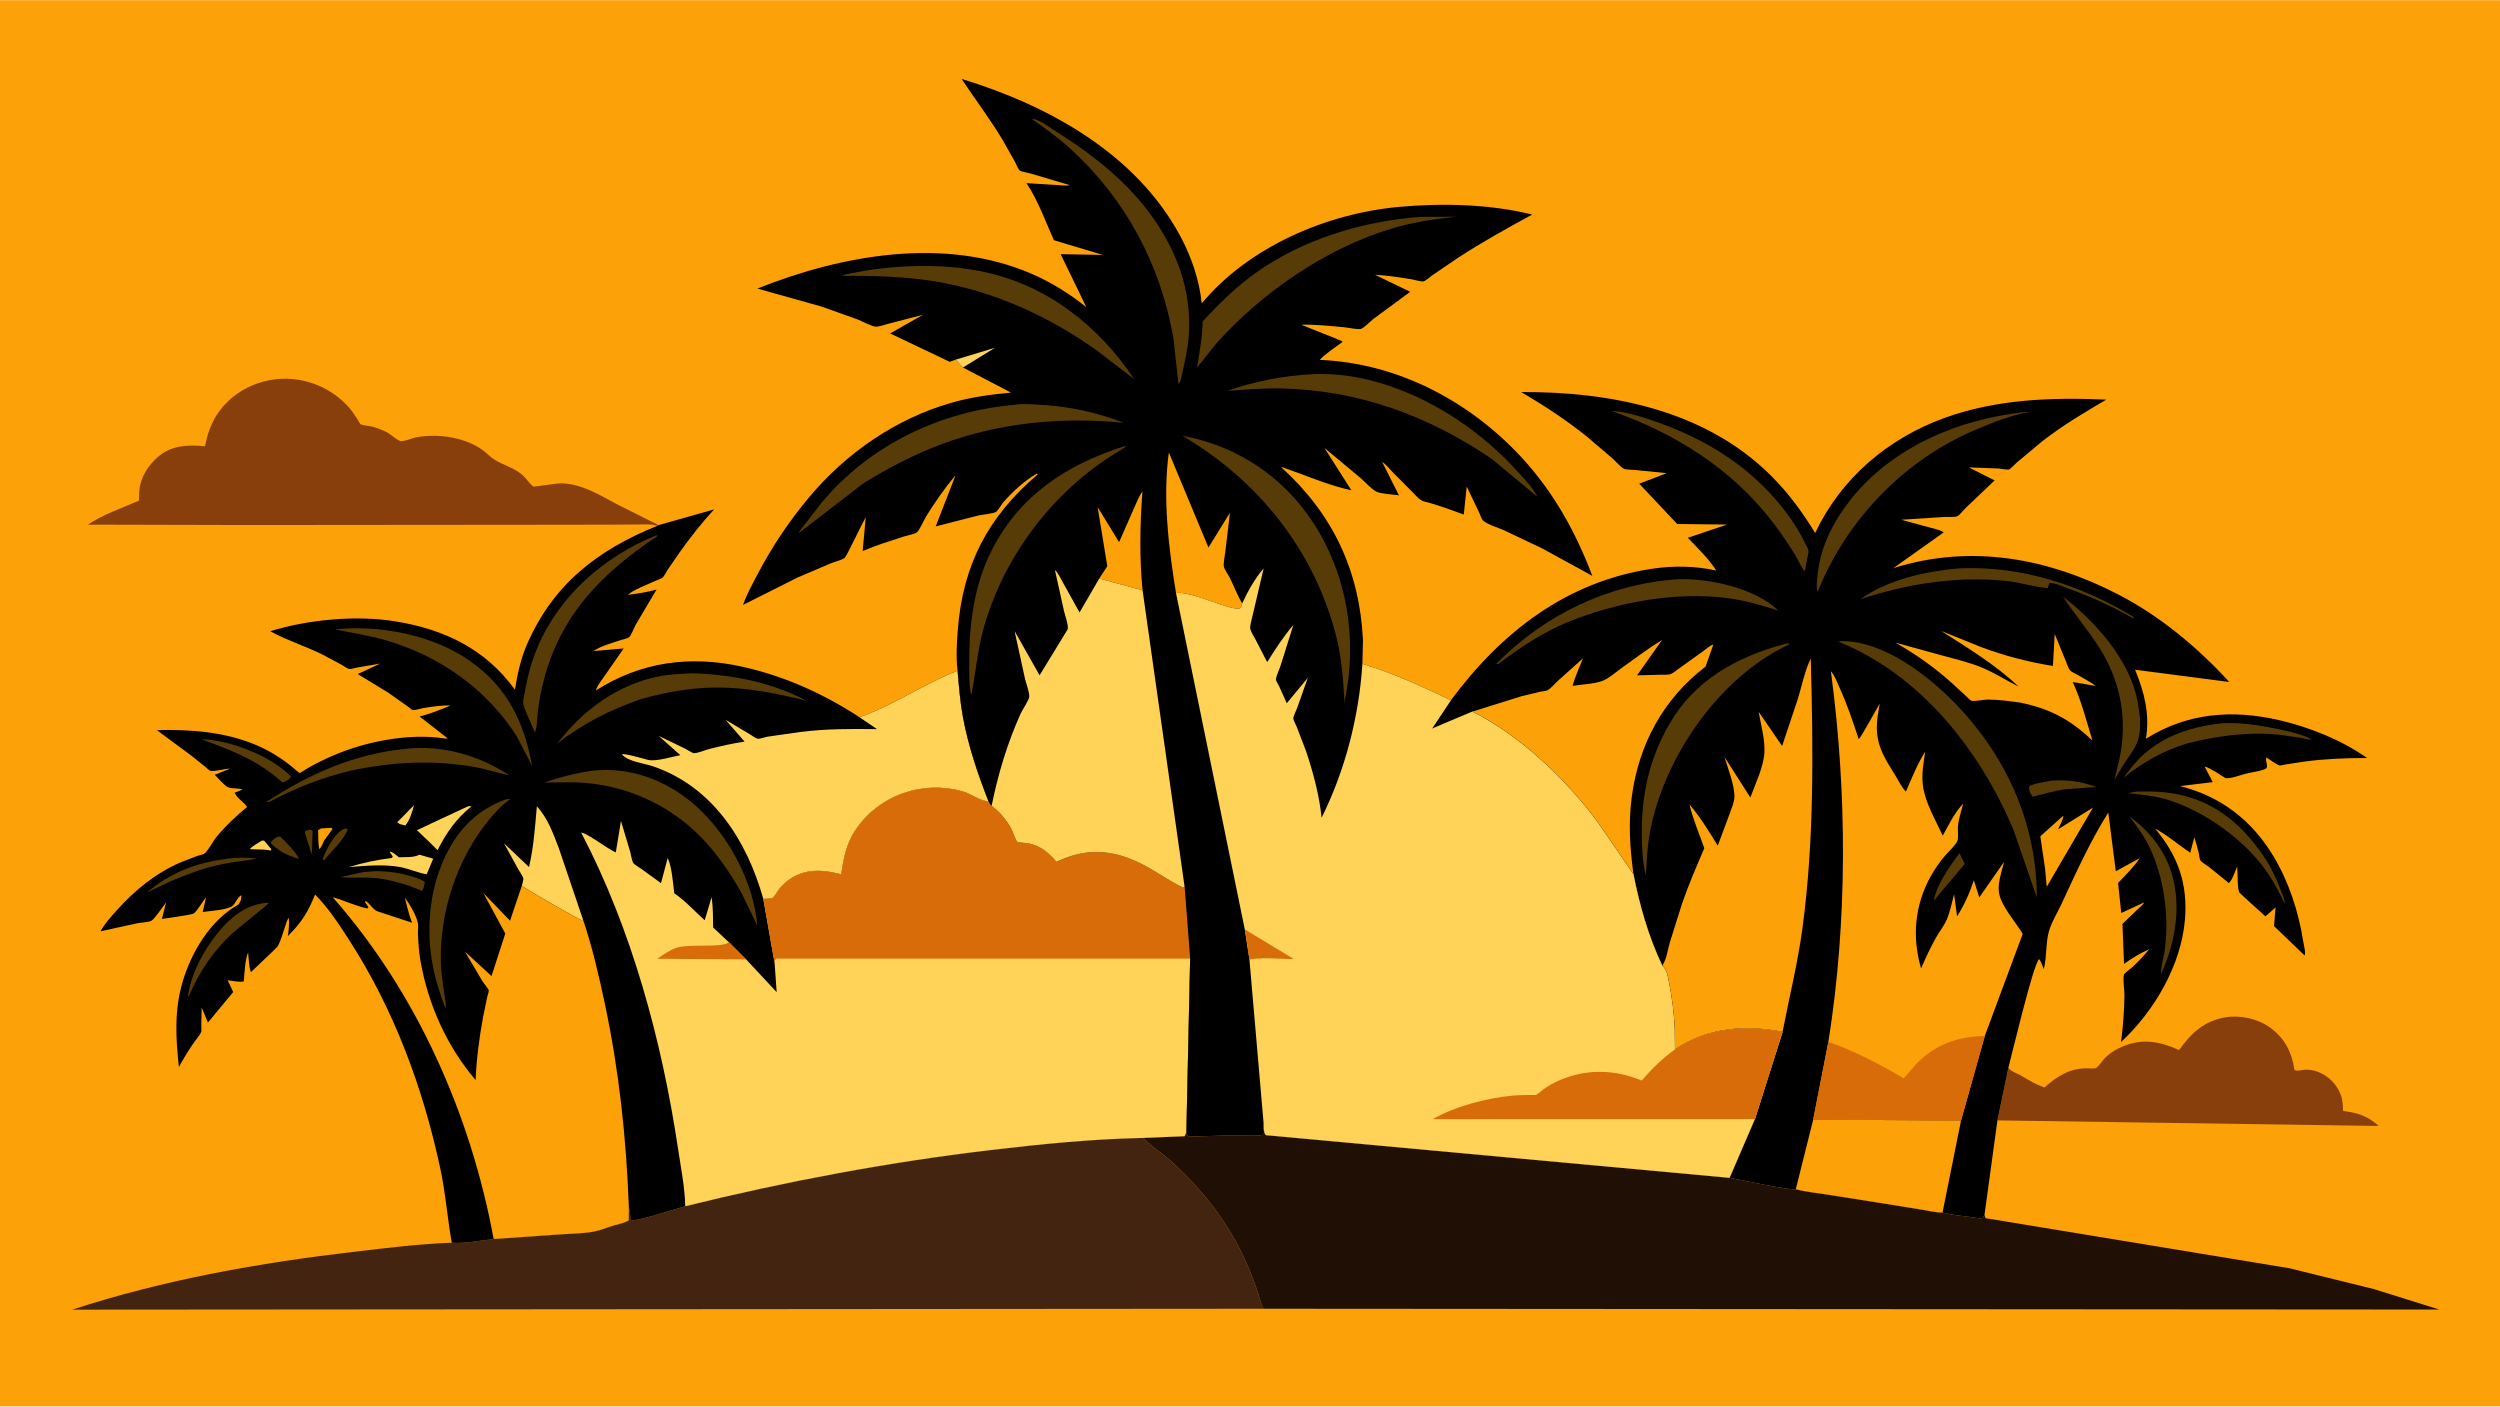 <svg version="1.1" xmlns="http://www.w3.org/2000/svg" style="display: block;" viewBox="0 0 2048 1152" width="1820" height="1024">
<path transform="translate(0,0)" fill="rgb(253,161,9)" d="M -0 -0 L 2048 0 L 2048 1152 L -0 1152 L -0 -0 z"/>
<path transform="translate(0,0)" fill="rgb(137,63,11)" d="M 1645.32 874.264 L 1645.54 874.698 C 1647.35 877.837 1652.13 878.926 1655.2 880.717 C 1661.99 884.681 1667.28 887.977 1674.73 890.783 C 1684.95 881.671 1695.26 875.057 1709.49 874.977 C 1711.39 874.966 1715.6 875.528 1717.12 874.729 C 1718.97 873.764 1722.33 868.68 1724.01 866.95 C 1732.72 857.974 1747.21 852.552 1759.71 853.208 C 1768.87 853.689 1776.8 856.349 1785.09 860.072 C 1794.84 846.347 1805.48 836.3 1822.75 833.302 C 1835.24 831.134 1849.65 834.311 1859.85 841.785 C 1871.81 850.542 1877.55 862.003 1879.6 876.371 C 1882.47 877.709 1886.15 876.051 1889.27 876.101 C 1901.98 876.304 1913.13 885.064 1917.56 896.733 C 1919.13 900.877 1919.28 905.57 1919.46 909.951 C 1931.52 911.519 1939.31 913.871 1948.68 922.246 L 1636.29 917.69 L 1645.32 874.264 z"/>
<path transform="translate(0,0)" fill="rgb(137,63,11)" d="M 538.485 430.587 C 533.628 429.054 527.91 429.476 522.87 429.504 L 499.19 429.668 L 435.459 429.752 L 202.571 429.964 L 72.009 429.64 C 83.979 421.498 100.423 415.768 113.807 409.993 L 114.065 402.188 C 114.881 391.061 121.429 380.849 129.785 373.807 C 140.937 364.41 154.228 364.142 167.9 365.434 C 169.312 358.664 170.968 352.482 173.989 346.196 C 181.385 330.808 194.847 319.584 210.858 313.948 C 236.629 304.878 265.688 312.186 284.484 332.108 C 287.615 335.427 290.115 339.065 292.583 342.883 C 293.215 343.861 294.613 346.774 295.44 347.392 C 296.497 348.181 302.758 348.854 304.355 349.233 C 308.728 350.272 312.792 351.947 316.824 353.923 C 319.852 355.406 325.543 360.884 328.413 361.224 C 331.09 361.54 338.123 358.627 341.213 358.037 C 346.276 357.072 351.367 356.847 356.512 356.891 C 369.464 356.999 384.461 360.744 395.079 368.322 C 398.686 370.896 401.704 374.376 405.5 376.684 C 412.658 381.036 420 382.616 426.971 388.102 C 430.681 391.022 433.489 395.992 437.084 398.535 C 437.27 398.667 457.302 395.667 459.781 395.749 C 477.091 396.322 491.348 405.496 506.227 413.345 L 539.418 429.993 L 538.485 430.587 z"/>
<path transform="translate(0,0)" fill="rgb(67,36,17)" d="M 561.343 988.01 C 643.811 967.636 727.563 951.928 811.925 941.947 C 853.14 937.071 895.164 932.874 936.67 932.047 L 937.245 932.674 C 943.53 939.426 952.311 944.714 959.239 950.977 C 983.111 972.559 1003.36 997.784 1017.51 1026.78 C 1022.18 1036.34 1026.1 1046.08 1029.61 1056.11 C 1031.38 1061.16 1032.67 1067.24 1034.99 1071.97 L 59.173 1072.73 C 134.51 1048.12 212.522 1034.35 291.112 1025.19 C 317.215 1022.14 343.832 1018.83 370.083 1017.89 C 380.468 1018.81 393.912 1015.94 404.406 1014.87 L 456.156 1011.25 C 466.029 1010.51 476.826 1010.56 486.528 1008.76 C 492.324 1007.68 498.081 1005.11 503.753 1003.45 C 507.523 1002.35 511.814 1001.75 515.063 999.5 L 515.147 988.438 C 516.271 992.023 516.216 996.265 516.479 1000.02 C 531.256 997.739 546.834 991.992 561.343 988.01 z"/>
<path transform="translate(0,0)" fill="rgb(31,15,5)" d="M 1035.13 919.896 C 1035.33 922.937 1034.9 927.689 1037 929.8 L 1416.87 964.739 C 1424.49 966.03 1467.02 975.46 1471.12 974.005 C 1479.01 976.265 1487.64 977.011 1495.76 978.278 L 1538.41 984.997 L 1573.76 990.721 C 1579.38 991.593 1585.64 993.194 1591.32 993.159 C 1599.31 995.263 1608 996.028 1616.18 997.126 C 1618.56 997.444 1622.35 998.517 1624.55 997.468 L 1625.73 994.837 L 1626.54 997.787 L 1875.47 1038.8 L 1944.52 1055.83 L 1998.31 1072.64 L 1034.99 1071.97 C 1032.67 1067.24 1031.38 1061.16 1029.61 1056.11 C 1026.1 1046.08 1022.18 1036.34 1017.51 1026.78 C 1003.36 997.784 983.111 972.559 959.239 950.977 C 952.311 944.714 943.53 939.426 937.245 932.674 L 936.67 932.047 L 970.5 930.644 L 971.875 927.15 C 972.229 928.991 972.139 929.646 973.5 930.992 L 1012.03 929.866 C 1019.23 929.896 1027.42 930.777 1034.5 929.594 L 1035.13 919.896 z"/>
<path transform="translate(0,0)" fill="rgb(0,0,0)" d="M 1188.58 573.514 C 1229.99 517.688 1283.35 476.17 1353.7 465.74 C 1371.01 463.175 1388.83 463.478 1405.94 467.218 C 1400.01 457.793 1390.32 448.47 1382.64 440.393 L 1414.95 429.561 L 1373.97 429.111 L 1342.84 396.091 L 1365.39 387.475 L 1338.72 384.801 C 1336.81 384.6 1331.92 384.663 1330.38 383.93 C 1327.78 382.687 1323.76 377.924 1321.48 375.87 L 1299.65 357.239 C 1282.52 343.615 1264.97 332.031 1246.09 321.035 C 1319.26 320.607 1396.74 335.755 1450.64 389.356 C 1465.04 403.676 1476.41 419.203 1487 436.504 C 1508.05 391.718 1546.61 358.995 1592.97 342.215 C 1635.64 326.771 1680.62 325.296 1725.46 327.232 C 1707.4 337.842 1689.57 348.442 1673.01 361.358 L 1651.99 378.893 C 1650.66 380.061 1647.19 383.929 1645.75 384.422 C 1644.36 384.899 1638.95 383.798 1637.26 383.652 L 1612.91 382.757 L 1633.99 393.406 L 1610.46 415.807 C 1608.9 417.327 1605.17 422.007 1603.35 422.782 C 1601.24 423.681 1595.03 423.223 1592.53 423.358 L 1557.45 425.644 L 1582.04 432.316 C 1585.36 433.274 1589.44 433.981 1592.32 435.932 L 1551.09 465.26 C 1614.58 445.276 1677.93 456.952 1736.2 487.327 C 1770.04 504.97 1800.53 530.468 1826.24 558.561 L 1749.07 548.52 C 1756.67 567.08 1761.22 584.84 1757.95 605.038 C 1791.59 583.896 1828.21 580.941 1866.62 589.689 C 1891.52 595.358 1918.18 606.075 1939.13 620.818 C 1921.93 620.791 1905 621.496 1887.93 623.718 L 1872.1 626.126 C 1871.34 626.251 1867.93 627.129 1867.36 626.924 C 1864.01 625.735 1859.81 622.271 1856.68 620.345 C 1855.26 623.726 1859.24 628.333 1855.5 629.882 C 1850.9 631.788 1844.78 632.432 1839.89 633.637 C 1834.98 634.848 1828.23 637.706 1823.23 637.349 C 1818.05 634.257 1811.66 629.458 1805.98 627.754 L 1812.69 640.577 L 1785.84 643.793 C 1819.31 652.219 1844.82 671.861 1862.55 701.508 C 1875.09 722.47 1882.96 746.723 1886.74 770.798 C 1887.2 773.69 1888.64 779.073 1888.23 781.803 L 1887.97 782.588 L 1862.88 758.522 L 1864.13 743.255 L 1855.84 750.54 C 1853.46 748.302 1834.49 731.476 1834.26 730.691 C 1832.58 725.026 1833.37 715.994 1832.66 709.783 C 1830.92 713.677 1828.92 720.398 1825.91 723.282 L 1809.38 709.909 C 1807.66 708.572 1803.63 706.259 1802.47 704.587 C 1801.87 703.725 1801.54 700.117 1801.25 698.813 C 1800.26 694.374 1798.91 690.042 1797.56 685.703 L 1794.25 698.473 C 1784.72 692.08 1775.62 684.02 1765.51 678.71 C 1784.24 700.906 1792.3 723.921 1789.91 753.105 C 1786.84 790.633 1764.74 828.263 1737.55 853.497 C 1739.22 840.605 1740.2 827.902 1740.35 814.904 C 1740.4 811.086 1738.9 801.547 1739.94 798.27 C 1740.25 797.273 1745.85 793.015 1746.9 792.057 C 1751.91 787.51 1756.33 782.639 1760.69 777.478 C 1753.28 780.652 1746.46 784.744 1740 789.549 L 1738.7 756.746 L 1751.78 744.172 C 1753.24 742.766 1755.76 740.896 1756.56 739.08 L 1737.73 747.781 L 1735.12 723.187 C 1741.19 716.729 1748.01 710.298 1752.84 702.854 L 1733.26 713.592 L 1727.13 665.507 C 1712.23 689.058 1700.52 715.187 1688.76 740.41 C 1685.49 747.42 1680.69 755.194 1678.55 762.553 C 1675.68 772.402 1676.95 783.55 1674.25 793.726 C 1673.15 791.086 1672.18 787.777 1670.47 785.5 C 1665.7 789.324 1648.06 864.234 1645.32 874.264 L 1636.29 917.69 L 1625.73 994.837 L 1624.55 997.468 C 1622.35 998.517 1618.56 997.444 1616.18 997.126 C 1608 996.028 1599.31 995.263 1591.32 993.159 C 1585.64 993.194 1579.38 991.593 1573.76 990.721 L 1538.41 984.997 L 1495.76 978.278 C 1487.64 977.011 1479.01 976.265 1471.12 974.005 C 1467.02 975.46 1424.49 966.03 1416.87 964.739 L 1437.62 916.623 L 1460.29 845.164 C 1429.92 839.265 1398.93 841.542 1372.47 859.286 L 1372.13 859.519 L 1371.92 842.593 C 1371.33 829.803 1369.73 816.964 1367.21 804.417 C 1366.21 799.395 1365.64 794.457 1361.74 790.911 C 1350.46 767.023 1343.23 741.869 1338.15 716.021 L 1308.36 672.655 C 1282.34 637.679 1245.25 602.489 1206.2 582.788 L 1173.14 596.727 L 1188.58 573.514 z"/>
<path transform="translate(0,0)" fill="rgb(87,60,7)" d="M 1605.24 698.758 L 1609.49 707.623 L 1586 735.5 L 1585.06 737.008 L 1584.28 737 C 1587.06 723.396 1597.23 709.708 1605.24 698.758 z"/>
<path transform="translate(0,0)" fill="rgb(87,60,7)" d="M 1680.72 639.311 C 1694.38 638.607 1704.33 639.897 1717.2 644.565 L 1692.76 646.331 C 1683.43 647.398 1674.37 650.415 1665.24 652.5 C 1664.62 651.758 1664.1 651.124 1663.66 650.261 C 1662.58 648.152 1661.79 645.978 1662.5 643.744 C 1664.56 642.777 1666.68 642.171 1668.87 641.591 L 1680.72 639.311 z"/>
<path transform="translate(0,0)" fill="rgb(253,161,9)" d="M 1714.59 661.421 L 1676.67 726.357 L 1675.39 711.763 L 1671.43 684.948 L 1690.27 668.045 C 1690.31 671.108 1687.23 676.32 1685.95 679.253 L 1714.59 661.421 z"/>
<path transform="translate(0,0)" fill="rgb(87,60,7)" d="M 1744.52 668.695 C 1758.08 678.599 1769.19 691.212 1775.87 706.698 C 1787.23 733.067 1783.95 764.084 1773.53 790.252 L 1770.5 797.836 C 1769.86 792.241 1772.33 785.332 1773.16 779.732 C 1777.38 751.302 1772.97 717.919 1759.99 692.127 C 1755.77 683.735 1750.11 676.205 1744.52 668.695 z"/>
<path transform="translate(0,0)" fill="rgb(87,60,7)" d="M 1749.94 648.358 C 1761.76 647.964 1772.78 648.211 1784.41 650.616 C 1816.27 657.207 1838.67 677.289 1856.01 703.789 C 1861.68 712.465 1865.52 721.605 1869.23 731.246 C 1870.27 733.971 1872.1 737.336 1871.5 740.234 L 1870.1 736.898 C 1865.1 726.825 1859.92 717.425 1852.95 708.547 C 1833.76 684.113 1802.35 662.272 1772.3 654.051 C 1762.83 651.457 1752.74 650.726 1743 649.576 L 1749.94 648.358 z"/>
<path transform="translate(0,0)" fill="rgb(87,60,7)" d="M 1820.17 592.393 C 1836.02 591.536 1851.37 594.036 1866.83 597.256 C 1875.4 599.039 1886.3 601.459 1893.91 605.761 C 1890.57 606.009 1887.64 604.813 1884.39 604.221 L 1866.74 601.678 C 1841.25 599.147 1816.78 602.739 1792.09 608.727 C 1771.76 615.006 1755.96 623.995 1739.34 637.161 L 1746.46 628.045 C 1765.05 605.016 1791.43 595.478 1820.17 592.393 z"/>
<path transform="translate(0,0)" fill="rgb(87,60,7)" d="M 1605.03 465.42 C 1656.45 463.316 1704.26 479.076 1747.94 505.32 L 1747.5 506.449 C 1730.14 496.392 1712.23 488.363 1693.33 481.605 C 1689.19 480.126 1683.69 477.337 1679.31 477.467 L 1678.82 477.5 L 1677.5 481.678 C 1666.35 480.675 1655.13 477.023 1643.79 475.814 C 1603.39 471.504 1562.36 478.119 1523.96 490.715 C 1547.62 474.291 1576.87 468 1605.03 465.42 z"/>
<path transform="translate(0,0)" fill="rgb(87,60,7)" d="M 1690.07 488.744 C 1715.97 508.561 1744.08 539.757 1750.74 572.706 C 1752.88 583.307 1754.92 597.465 1750.84 607.827 C 1748.25 614.42 1743.05 620.929 1739.13 626.859 L 1732.15 638.844 L 1736.35 621.164 C 1742.9 589.056 1737.47 558.286 1719.77 530.478 C 1710.62 516.085 1699.48 502.998 1690.07 488.744 z"/>
<path transform="translate(0,0)" fill="rgb(87,60,7)" d="M 1320.32 336.5 L 1320.85 336.482 C 1332.78 337.269 1346.65 341.812 1357.92 345.81 C 1399.4 360.532 1434.92 383.015 1462.1 418.17 C 1468.75 426.767 1474.4 435.868 1479.16 445.636 C 1480 447.355 1481.88 450.375 1481.54 452.25 L 1479.12 464.5 L 1478.5 468.085 C 1475.36 464.304 1473.41 459.15 1470.81 454.902 C 1465.42 446.077 1459.61 437.419 1453.38 429.162 C 1419.54 384.278 1372.73 355.027 1320.32 336.5 z"/>
<path transform="translate(0,0)" fill="rgb(87,60,7)" d="M 1373.94 474.42 L 1375.26 474.341 C 1401.57 473.777 1437.29 481.577 1456.82 500.024 C 1443.32 495.762 1429.87 491.762 1415.8 489.902 C 1372.35 484.159 1323.77 493.365 1283.39 509.843 C 1263.16 518.326 1244.4 530.877 1227 544.08 L 1225.81 543.5 C 1265.76 503.289 1317.37 478.393 1373.94 474.42 z"/>
<path transform="translate(0,0)" fill="rgb(87,60,7)" d="M 1658.17 337.504 L 1662.96 337.343 C 1648.54 339.515 1632.89 345.828 1619.44 351.438 C 1561.17 375.745 1513.76 424.356 1489.88 482.616 C 1489.71 483.513 1489.39 483.834 1488.85 484.546 L 1488.47 482.94 C 1487.89 478.675 1488.75 473.002 1489.24 468.694 C 1491.81 446.384 1502.69 425.719 1516.61 408.406 C 1550.9 365.765 1604.73 343.212 1658.17 337.504 z"/>
<path transform="translate(0,0)" fill="rgb(87,60,7)" d="M 1461.78 527.5 L 1465 526.786 L 1465.99 527.632 C 1449.44 535.295 1434.62 545.732 1421.21 558.049 C 1387.6 588.923 1361.29 633.933 1352.19 678.694 C 1349.61 691.387 1348.91 704.091 1348.36 716.994 C 1345.45 705.969 1345.03 694.395 1344.95 683.05 C 1344.74 650.421 1351.2 621.326 1367.63 592.825 C 1388.34 556.927 1423.02 537.854 1461.78 527.5 z"/>
<path transform="translate(0,0)" fill="rgb(87,60,7)" d="M 1506.02 525.5 C 1507.49 525.193 1508.99 524.999 1510.5 525.036 C 1542.79 525.828 1576.91 551.329 1598.88 573.287 C 1642.45 616.82 1668.54 673.053 1668.55 735 L 1649.27 679.194 C 1621.53 613.937 1573.33 552.61 1506.02 525.5 z"/>
<path transform="translate(0,0)" fill="rgb(253,161,9)" d="M 1590.21 516.739 L 1622.94 529.952 C 1642.27 537.175 1661.37 542.102 1681.74 545.422 L 1683.22 519.228 L 1692.08 540.888 C 1693.06 543.13 1694.17 546.956 1695.6 548.846 C 1696.53 550.074 1700.14 551.729 1701.56 552.535 C 1706.78 555.49 1712.03 558.298 1716.9 561.81 L 1697.96 558.552 C 1704.97 573.422 1709.27 590.786 1714.11 606.528 C 1695.89 589.216 1679.38 580.417 1654.77 575.391 C 1645.81 574.189 1637.26 572.94 1628.18 572.953 C 1625.12 572.958 1617.44 574.564 1615.02 573.947 C 1614.16 573.729 1611.63 571.033 1610.87 570.33 L 1597.75 558.284 C 1583.95 546.021 1568.82 535.426 1552.78 526.329 L 1591.8 537.052 C 1602.46 539.946 1613.57 542.57 1623.77 546.816 C 1634.11 551.118 1643.59 557.246 1653.55 562.333 C 1635.21 544.639 1611.62 530.457 1590.21 516.739 z"/>
<path transform="translate(0,0)" fill="rgb(253,161,9)" d="M 1485.38 917.039 L 1606.48 917.767 L 1591.32 993.159 C 1585.64 993.194 1579.38 991.593 1573.76 990.721 L 1538.41 984.997 L 1495.76 978.278 C 1487.64 977.011 1479.01 976.265 1471.12 974.005 L 1485.38 917.039 z"/>
<path transform="translate(0,0)" fill="rgb(253,161,9)" d="M 1206.2 582.788 L 1246.19 570.274 L 1261.51 566.575 C 1263.27 566.19 1266.45 566.019 1267.9 565.233 C 1270.42 563.868 1273.86 559.772 1276.1 557.725 L 1296.77 539.151 C 1293.93 546.48 1290.27 554.143 1288.29 561.722 C 1295.55 560.522 1306.12 560.135 1312.75 557.649 C 1317.79 555.758 1323.34 550.736 1327.78 547.558 C 1338.93 539.57 1349.92 531.194 1361.63 524.047 L 1341.09 553.099 L 1360.44 552.587 C 1362.75 552.519 1366.43 552.815 1368.6 552.083 C 1370.65 551.393 1373.87 548.544 1375.82 547.223 L 1395.53 533.085 C 1397.76 531.438 1400.94 528.446 1403.58 527.93 L 1397.17 545.966 C 1362.63 572.347 1342.62 609.315 1336.8 652.214 C 1333.85 673.914 1335.16 694.425 1338.15 716.021 L 1308.36 672.655 C 1282.34 637.679 1245.25 602.489 1206.2 582.788 z"/>
<path transform="translate(0,0)" fill="rgb(253,161,9)" d="M 1361.74 790.911 L 1362.11 790.355 C 1365.31 785.2 1366.22 777.871 1367.89 772.049 L 1377.82 740.47 C 1383.11 724.963 1389.71 709.762 1396.18 694.715 C 1392.07 682.989 1386.85 670.974 1384.05 658.881 C 1392.89 669.301 1400.07 681.014 1407.17 692.635 L 1417.26 665.601 C 1418.58 661.744 1420.7 657.074 1420.82 653 C 1421.11 643.18 1415.46 629.32 1412.65 619.893 L 1433.89 653.168 C 1437.98 642 1444.78 628.054 1445.4 616.315 C 1445.98 605.574 1442.51 593.685 1440.74 583.059 L 1459.92 610.974 L 1472.59 573.056 C 1475.95 562.32 1478.46 549.332 1483.38 539.345 C 1485.34 612.881 1486.4 686.901 1476.6 759.995 C 1472.73 788.861 1465.76 816.666 1460.29 845.164 C 1429.92 839.265 1398.93 841.542 1372.47 859.286 L 1372.13 859.519 L 1371.92 842.593 C 1371.33 829.803 1369.73 816.964 1367.21 804.417 C 1366.21 799.395 1365.64 794.457 1361.74 790.911 z"/>
<path transform="translate(0,0)" fill="rgb(253,161,9)" d="M 1497.82 853.311 C 1513.59 753.704 1513.19 649.509 1499.86 549.66 C 1502.82 552.978 1504.89 558.588 1506.72 562.641 C 1513.05 576.633 1517.88 590.762 1522.63 605.334 C 1524.37 604.45 1537.32 580.361 1539.91 576.192 C 1538.76 582.775 1537.4 589.669 1537.49 596.372 C 1537.7 612.438 1545.08 622.681 1553.06 635.764 C 1555.49 639.746 1558.03 645.142 1561.33 648.341 C 1566.02 637.486 1570.83 625.516 1577.17 615.53 C 1575.68 624.66 1573.97 634.78 1575.32 644.031 C 1577.31 657.675 1585.7 671.932 1591.52 684.466 C 1596.39 675.549 1601.18 665.564 1608.25 658.161 C 1606.62 664.257 1604.51 670.721 1603.94 677 C 1603.68 679.923 1604.48 686.218 1603.53 688.651 C 1602.13 692.247 1595.67 698.022 1593 701.235 C 1588.68 706.442 1584.66 712.16 1581.41 718.099 C 1568.53 741.632 1566.2 767.6 1573.76 793.173 C 1577.48 784.602 1581.35 776.143 1585.95 768 C 1588.76 763.018 1593.03 757.673 1595.14 752.444 C 1597.66 746.192 1599.06 738.888 1600.77 732.347 L 1603.25 750.564 C 1609.3 740.866 1613.36 731.84 1616.95 720.977 L 1621.44 735.011 L 1641.77 705.775 L 1639.17 715.597 C 1637.83 720.887 1636.65 726.444 1637.71 731.903 C 1639.8 742.67 1651.3 755.271 1657.01 764.868 L 1625.94 848.512 L 1606.48 917.767 L 1485.38 917.039 L 1497.82 853.311 z"/>
<path transform="translate(0,0)" fill="rgb(215,108,8)" d="M 1497.82 853.311 C 1519.52 860.99 1539.71 871.665 1559.57 883.216 L 1569.27 872.011 C 1585.18 855.389 1603.34 849.058 1625.94 848.512 L 1606.48 917.767 L 1485.38 917.039 L 1497.82 853.311 z"/>
<path transform="translate(0,0)" fill="rgb(0,0,0)" d="M 539.418 429.993 L 540.329 429.796 L 585.031 417.135 C 574.867 428.086 565.544 440.089 556.842 452.231 L 546.846 466.813 C 545.744 468.463 544.236 471.712 542.842 472.936 C 541.533 474.086 537.965 475.172 536.291 475.952 C 530.342 478.726 519.076 482.886 514.373 487.188 C 522.079 486.162 530.405 484.988 537.851 482.784 L 520.645 511.902 C 519.599 513.834 516.838 520.774 515.339 521.932 C 514.123 522.872 510.155 523.669 508.57 524.208 C 501.529 526.605 492.333 528.991 486.178 533.183 L 510.886 531.099 L 494.841 554.205 C 492.718 557.292 488.937 561.824 488.215 565.453 C 525.065 541.95 565.473 536.527 608.15 546.043 C 642.769 553.762 674.494 568.075 704.145 587.432 C 731.999 577.539 757.069 559.988 784.459 549.283 C 785.546 562.17 786.585 575.398 788.992 588.111 C 793.438 611.591 801.01 633.933 809.706 656.118 C 810.433 657.578 810.979 658.981 812.327 659.978 C 819.01 664.937 824.584 671.596 828.492 678.937 C 829.655 681.121 831.982 688.33 833.502 689.623 C 833.998 690.045 840.389 690.404 841.5 690.584 C 851.758 692.251 858.896 698.114 865.376 705.857 C 885.016 696.592 903.19 695.161 923.878 702.627 C 939.939 708.422 952.17 718.273 967 725.951 C 968.37 726.66 969.016 726.942 970.429 726.316 L 974.952 785.12 L 971.875 927.15 L 970.5 930.644 L 936.67 932.047 C 895.164 932.874 853.14 937.071 811.925 941.947 C 727.563 951.928 643.811 967.636 561.343 988.01 C 546.834 991.992 531.256 997.739 516.479 1000.02 C 516.216 996.265 516.271 992.023 515.147 988.438 L 515.063 999.5 C 511.814 1001.75 507.523 1002.35 503.753 1003.45 C 498.081 1005.11 492.324 1007.68 486.528 1008.76 C 476.826 1010.56 466.029 1010.51 456.156 1011.25 L 404.406 1014.87 C 393.912 1015.94 380.468 1018.81 370.083 1017.89 C 366.517 997.781 365.059 977.571 360.762 957.43 C 346.565 890.888 322.527 826.192 285.385 768.915 C 277.083 756.114 268.898 743.543 258.101 732.64 C 252.421 747.036 246.863 755.732 235.842 766.683 C 236.596 761.669 236.922 757.067 236.648 752 C 234.572 752 230.354 772.725 226.556 776.222 L 205.54 796.239 C 203.769 791.617 203.823 784.915 203.246 779.932 C 200.551 787.348 200.422 795.884 199.759 803.717 C 197.081 804.84 189.7 803.208 186.523 802.887 L 191.047 812.535 L 170.331 837.521 L 165.204 825.229 L 164.91 840.289 C 164.896 841.42 165.217 844.162 164.852 845.14 C 163.85 847.825 160.288 851.782 158.581 854.291 C 154.217 860.704 150.205 867.146 146.554 873.999 C 143.984 850.055 142.666 827.752 149.564 804.248 C 156.749 779.772 172.51 753.377 195.5 740.752 C 197.164 737.734 197.856 736.754 197.704 733.2 C 194.423 734.911 193.054 739.872 190.245 742.099 C 186.25 745.267 171.446 746.187 166.066 746.959 L 168.83 734.857 C 166.102 738.035 161.78 745.94 158.724 748.156 C 156.96 749.435 136.248 751.972 132.649 752.659 L 136.087 739.067 C 133.897 741.902 126.638 752.752 123.89 754.187 C 121.593 755.386 115.502 755.579 112.731 756.136 L 82.347 762.786 C 85.582 756.688 91 750.83 95.563 745.694 C 110.039 729.402 127.623 715.065 147.777 706.364 L 161.559 701.043 C 162.909 700.59 166.496 699.907 167.391 699.179 C 170.858 696.358 174.33 689.126 177.436 685.349 C 184.903 676.27 193.385 668.413 202.417 660.929 C 199.684 656.574 194.145 654.089 192.22 649.231 L 198.736 646.642 C 195.007 645.345 190.041 646.114 186.827 644.805 C 183.97 643.641 178.455 636.943 175.916 634.559 L 188.527 629.516 C 184.35 629.548 175.455 632.207 172.142 631.244 C 171.279 630.993 169.19 628.861 168.41 628.233 L 156.607 618.771 L 128.481 597.982 C 156.411 597.27 184.792 599.367 210.725 610.57 C 221.599 615.267 231.443 621.574 240.56 629.114 C 241.084 629.547 245.075 633.084 245.265 633.088 C 246.135 633.103 251.45 629.485 252.521 628.877 C 258.752 625.34 265.201 622.149 271.764 619.275 C 298.949 607.371 334.638 600.249 364.159 604.793 C 365.309 604.97 365.596 605.029 366.763 604.751 L 343.734 586.841 C 352.545 584.589 360.652 581.286 369.039 577.827 C 362.062 577.537 353.897 578.726 347 579.85 C 344.909 580.191 339.951 581.833 338.172 581.549 C 337.366 581.42 334.751 579.118 333.968 578.564 L 318.438 567.559 L 293.088 552.038 L 311.437 543.458 L 292.201 546.789 C 290.74 547.046 287.35 548.115 286.005 547.882 C 284.566 547.633 281.66 545.446 280.174 544.623 L 263.611 535.789 C 249.866 529.051 234.612 524.284 221.324 516.93 C 252.365 507.441 291.492 503.618 323.746 508.848 C 363.843 515.351 397.606 531.331 421.852 564.907 C 423.799 552.665 426.405 540.152 431.295 528.713 C 452.594 478.886 489.284 450.42 538.485 430.587 L 539.418 429.993 z"/>
<path transform="translate(0,0)" fill="rgb(87,60,7)" d="M 254.412 679.5 L 256.095 680.5 L 255.543 699.5 L 254.5 697.383 C 253.89 694.172 249.268 682.84 249.925 680.5 L 254.412 679.5 z"/>
<path transform="translate(0,0)" fill="rgb(254,211,88)" d="M 214.476 688.5 L 216.381 688.47 L 222.186 695.5 L 222 696.601 L 216.335 695.848 L 204.661 695.52 C 206.46 692.968 211.755 690.325 214.476 688.5 z"/>
<path transform="translate(0,0)" fill="rgb(254,211,88)" d="M 339.139 659.48 C 337.915 664.43 335.476 672.395 332 676.125 L 327.5 674.936 L 325.349 673.5 L 339.139 659.48 z"/>
<path transform="translate(0,0)" fill="rgb(253,161,9)" d="M 263.037 678.5 L 271.5 678.023 L 272.346 679.056 L 265.522 688.408 C 264.425 690.804 263.489 693.679 261.5 695.461 C 260.523 690.649 260.846 684.969 260.636 680.031 L 263.037 678.5 z"/>
<path transform="translate(0,0)" fill="rgb(87,60,7)" d="M 282.603 678.5 L 284.896 679.047 C 281.792 688.001 271.644 696.976 265.587 704.5 L 264.268 703.953 L 265.707 700.266 C 268.94 692.961 274.782 681.594 282.603 678.5 z"/>
<path transform="translate(0,0)" fill="rgb(87,60,7)" d="M 226.967 685.5 L 229.428 685.17 C 232.665 687.831 244.07 699.607 244.777 703.5 L 242.007 702.5 C 233.048 699.519 228.46 696.945 221.721 690.5 C 222.404 688.183 225.069 686.834 226.967 685.5 z"/>
<path transform="translate(0,0)" fill="rgb(87,60,7)" d="M 186.07 703.391 C 192.968 702.191 203.695 702.112 210.5 703.34 C 199.548 705.135 188.611 706.179 177.754 708.694 C 164.436 711.778 151.845 716.697 139.285 722.005 L 120.224 731.047 C 139.694 714.728 161.006 706.381 186.07 703.391 z"/>
<path transform="translate(0,0)" fill="rgb(87,60,7)" d="M 297.359 714.313 L 305.033 713.647 C 316.411 713.097 328.273 714.8 339.085 718.377 C 342.149 719.39 345.609 720.319 348.034 722.5 C 347.559 725.081 347.294 727.464 345.793 729.683 L 335.251 725.492 C 325.807 722.617 316.904 719.92 306.956 719.116 C 297.635 718.363 288.251 719.212 278.895 718.397 L 297.359 714.313 z"/>
<path transform="translate(0,0)" fill="rgb(87,60,7)" d="M 165.283 605.5 L 166.287 605.473 C 188.78 606.312 223.103 619.508 238.5 636.249 L 236.5 638.274 L 234 639.967 C 230.87 641.622 230.365 639.921 227.973 637.89 C 208.631 621.473 188.524 614.207 165.283 605.5 z"/>
<path transform="translate(0,0)" fill="rgb(254,211,88)" d="M 319.027 697.5 C 321.829 697.611 324.511 700.455 326.775 702.131 C 331.451 701.896 338.986 702.491 343.072 700.254 L 343.5 699.996 L 354.886 703.275 L 349.539 716.063 C 342.781 714.971 335.681 711.856 328.829 710.31 C 313.791 707.589 300.74 709.068 285.734 710.188 C 297.624 706.5 308.648 704.245 321 702.711 L 321.795 701.5 L 319.027 697.5 z"/>
<path transform="translate(0,0)" fill="rgb(254,211,88)" d="M 383.169 660.5 C 384.569 660.166 384.826 659.989 386.145 660.5 C 373.7 670.41 365.549 682.284 358.415 696.349 L 352.428 690.299 L 341.533 679.943 L 383.169 660.5 z"/>
<path transform="translate(0,0)" fill="rgb(87,60,7)" d="M 217.628 739.5 L 220.358 739.467 C 220.064 740.465 193.803 761.228 190.539 764.238 C 175.135 778.444 163.611 795.366 155.329 814.5 L 154.56 816.382 L 154.07 815.5 C 156.572 797.275 166.762 778.541 178.184 764.357 C 188.515 751.527 200.834 741.315 217.628 739.5 z"/>
<path transform="translate(0,0)" fill="rgb(87,60,7)" d="M 331.509 613.402 C 361.559 609.713 391.844 618.482 416.986 634.785 C 407.716 633.269 398.627 629.929 389.284 628.261 C 354.949 622.132 321.201 623.971 287.227 631.192 C 263.362 636.932 241.691 645.566 220 657.052 L 218.677 656.5 C 253.4 633.881 290.039 617.585 331.509 613.402 z"/>
<path transform="translate(0,0)" fill="rgb(87,60,7)" d="M 415.021 654.5 L 418.133 654.5 C 411.382 658.856 405.131 665.847 400.073 672.074 C 374.314 703.789 360.033 747.333 361.157 788.116 C 361.518 801.21 364.219 813.152 365.537 826 L 364.117 823.917 L 361.11 815.104 C 348.011 778.626 348.09 735.887 365.091 700.714 C 375.796 678.565 391.53 662.725 415.021 654.5 z"/>
<path transform="translate(0,0)" fill="rgb(87,60,7)" d="M 537.431 438.5 L 539 438.721 C 492.974 469.247 458.601 504.036 445.009 558.962 C 443.156 566.452 441.627 574.005 440.697 581.667 C 440.012 587.301 440.277 594.679 438.218 599.912 L 437.084 597.333 C 434.613 590.885 429.695 582.204 428.564 575.67 C 428.255 573.885 429.444 569.669 429.781 567.641 C 431.942 554.663 435.257 542.094 440.401 529.963 C 458.451 487.394 495.115 455.674 537.431 438.5 z"/>
<path transform="translate(0,0)" fill="rgb(87,60,7)" d="M 567.541 551.431 C 598.851 552.322 632.598 558.805 660.362 573.83 C 636.287 567.823 612.076 563.036 587.126 563.072 C 565.892 563.102 545.389 566.884 525.026 572.555 C 499.3 581.561 477.981 592.424 456.25 608.998 L 465.771 597.788 C 485.317 576.402 509.838 560.189 538.5 554.191 C 548.078 552.187 557.792 551.814 567.541 551.431 z"/>
<path transform="translate(0,0)" fill="rgb(87,60,7)" d="M 274.584 515.41 C 310.962 511.64 354.29 519.889 384.508 540.989 C 415.404 562.562 429.3 590.955 435.856 627.262 L 423.581 603.412 C 398.644 564.105 359.767 536.927 315.235 524.121 C 301.756 520.245 288.209 518.442 274.584 515.41 z"/>
<path transform="translate(0,0)" fill="rgb(254,211,88)" d="M 427.463 725.534 C 427.725 724.286 428.966 720.536 428.73 719.5 C 428.268 717.472 425.764 714.105 424.706 712.193 L 412.861 690.688 L 433.383 710.146 C 437.216 693.756 438.302 677.055 439.797 660.341 C 448.802 670.356 452.715 681.644 457.551 694.004 L 477.622 753.249 C 477.257 753.441 476.947 753.637 476.513 753.68 C 474.885 753.841 430.223 727.74 427.463 725.534 z"/>
<path transform="translate(0,0)" fill="rgb(87,60,7)" d="M 484.282 631.352 L 487.934 631.001 C 516.962 628.486 545.188 639.001 567.304 657.694 C 595.435 681.471 617.238 721.269 620.417 758.11 L 607.453 731.326 C 597.716 714.173 586.673 697.995 572.636 684.048 C 548.29 659.857 516.037 644.859 481.879 641.427 C 469.845 640.218 458.057 640.871 446.014 640.881 C 458.616 636.563 471.078 633.253 484.282 631.352 z"/>
<path transform="translate(0,0)" fill="rgb(254,211,88)" d="M 784.459 549.283 C 785.546 562.17 786.585 575.398 788.992 588.111 C 793.438 611.591 801.01 633.933 809.706 656.118 C 805.173 657.105 795.334 650.275 790.08 648.666 C 756.641 638.427 719.901 650.933 700.44 680.416 C 693.202 691.381 690.993 703.416 689.134 716.119 C 674.986 712.603 662.076 711.096 648.885 718.881 C 644.743 721.326 640.909 724.836 637.971 728.64 C 636.538 730.495 634.857 733.817 633.151 735.256 C 632.012 736.218 626.943 736.165 625.294 736.236 C 611.947 688.646 584.012 644.362 535.005 627.656 C 527.59 625.129 514.538 623.831 509.5 617.906 C 510.56 616.508 527.793 621.561 530.618 622.296 C 537.211 624.01 550.271 619.79 557.363 618.506 L 539.568 602.683 L 561.615 613.332 C 562.849 613.964 567.279 616.837 568.297 616.87 C 571.497 616.973 577.907 614.219 581.221 613.385 C 590.727 610.991 600.285 608.817 609.987 607.377 L 594.371 589.536 L 614.565 601.548 C 616.131 602.448 619.098 604.765 620.647 605.033 C 622.342 605.327 626.863 603.671 628.931 603.323 L 655.698 599.493 C 676.737 596.815 697.33 596.884 718.493 597.173 L 704.145 587.432 C 731.999 577.539 757.069 559.988 784.459 549.283 z"/>
<path transform="translate(0,0)" fill="rgb(253,161,9)" d="M 404.406 1014.87 C 385.647 913.015 341.302 812.834 272.549 734.861 C 282.177 737.474 291.08 742.086 301 744.065 L 301.84 743 L 299.088 739 L 299.5 737.785 C 302.938 740.013 305.745 745.258 309.335 746.457 L 337.564 755.771 C 334.941 749.118 333.385 742.081 331.623 735.163 C 335.467 740.346 341.386 750.197 342.419 756.5 C 342.833 759.028 342.275 761.876 342.374 764.469 C 342.655 771.757 343.085 779.116 344.322 786.313 C 350.517 822.326 365.878 856.795 389.621 884.651 C 390.326 867.439 392.603 849.969 395.743 833.037 L 399.078 816.768 C 399.356 815.572 400.548 812.262 400.407 811.232 C 400.254 810.115 396.174 805.132 395.299 803.766 L 380.899 779.427 L 402.64 799.466 L 413.944 764.591 L 395.965 731.448 L 417.832 754.119 L 427.463 725.534 C 430.223 727.74 474.885 753.841 476.513 753.68 C 476.947 753.637 477.257 753.441 477.622 753.249 C 485.215 775.597 490.606 799.135 495.505 822.2 C 507.236 877.435 512.997 932.095 515.147 988.438 L 515.063 999.5 C 511.814 1001.75 507.523 1002.35 503.753 1003.45 C 498.081 1005.11 492.324 1007.68 486.528 1008.76 C 476.826 1010.56 466.029 1010.51 456.156 1011.25 L 404.406 1014.87 z"/>
<path transform="translate(0,0)" fill="rgb(254,211,88)" d="M 625.294 736.236 C 626.943 736.165 632.012 736.218 633.151 735.256 C 634.857 733.817 636.538 730.495 637.971 728.64 C 640.909 724.836 644.743 721.326 648.885 718.881 C 662.076 711.096 674.986 712.603 689.134 716.119 C 690.993 703.416 693.202 691.381 700.44 680.416 C 719.901 650.933 756.641 638.427 790.08 648.666 C 795.334 650.275 805.173 657.105 809.706 656.118 C 810.433 657.578 810.979 658.981 812.327 659.978 C 819.01 664.937 824.584 671.596 828.492 678.937 C 829.655 681.121 831.982 688.33 833.502 689.623 C 833.998 690.045 840.389 690.404 841.5 690.584 C 851.758 692.251 858.896 698.114 865.376 705.857 C 885.016 696.592 903.19 695.161 923.878 702.627 C 939.939 708.422 952.17 718.273 967 725.951 C 968.37 726.66 969.016 726.942 970.429 726.316 L 974.952 785.12 L 971.875 927.15 L 970.5 930.644 L 936.67 932.047 C 895.164 932.874 853.14 937.071 811.925 941.947 C 727.563 951.928 643.811 967.636 561.343 988.01 C 561.048 972.475 557.714 956.035 555.409 940.636 C 542.256 852.768 517.486 760.924 476.122 681.956 C 478.555 682.154 481.526 684.17 483.659 685.393 C 490.751 689.457 497.087 694.573 504.465 698.18 L 508.687 672.425 L 516.318 697.823 C 516.911 699.942 517.627 705.211 518.779 706.874 C 519.671 708.164 523.103 710.038 524.492 711.043 L 541.492 723.325 L 546.999 702.714 C 550.51 710.487 551.244 722.963 552.359 731.627 C 561.206 737.602 569.31 746.574 577.292 753.746 L 582.969 734.8 C 584.167 742.999 584.047 751.419 584.216 759.694 L 597.078 771.734 L 611.232 785.802 L 636.239 812.607 L 634.56 788.73 L 625.294 736.236 z"/>
<path transform="translate(0,0)" fill="rgb(215,108,8)" d="M 597.078 771.734 L 611.232 785.802 L 538.372 785.268 C 543.257 782.021 549.17 777.825 554.806 776.079 C 564.47 773.086 590.815 776.295 596.58 772.137 L 597.078 771.734 z"/>
<path transform="translate(0,0)" fill="rgb(215,108,8)" d="M 625.294 736.236 C 626.943 736.165 632.012 736.218 633.151 735.256 C 634.857 733.817 636.538 730.495 637.971 728.64 C 640.909 724.836 644.743 721.326 648.885 718.881 C 662.076 711.096 674.986 712.603 689.134 716.119 C 690.993 703.416 693.202 691.381 700.44 680.416 C 719.901 650.933 756.641 638.427 790.08 648.666 C 795.334 650.275 805.173 657.105 809.706 656.118 C 810.433 657.578 810.979 658.981 812.327 659.978 C 819.01 664.937 824.584 671.596 828.492 678.937 C 829.655 681.121 831.982 688.33 833.502 689.623 C 833.998 690.045 840.389 690.404 841.5 690.584 C 851.758 692.251 858.896 698.114 865.376 705.857 C 885.016 696.592 903.19 695.161 923.878 702.627 C 939.939 708.422 952.17 718.273 967 725.951 C 968.37 726.66 969.016 726.942 970.429 726.316 L 974.952 785.12 L 636 785.122 C 634.675 786.585 634.746 786.742 634.56 788.73 L 625.294 736.236 z"/>
<path transform="translate(0,0)" fill="rgb(0,0,0)" d="M 782.978 294.467 L 778 296.257 L 729.193 273.014 L 756.108 257.737 L 727.76 265.086 C 725.076 265.761 719.876 267.692 717.235 267.442 C 713.558 267.093 706.419 263.073 702.609 261.572 L 673 250.999 L 620.431 236.246 C 689.954 208.539 773.539 193.484 844.734 223.977 C 860.632 230.786 876.569 240.635 889.956 251.561 L 868.884 208.067 L 903.438 208.687 L 863.33 196.622 C 856.585 181.491 850.123 163.582 840.9 149.879 L 866.329 151.482 C 869.219 151.581 873.688 152.276 876.397 151.534 L 844.331 142.021 C 842.865 141.608 836.071 140.318 835.231 139.474 C 833.923 138.16 832.537 134.421 831.601 132.693 L 821.5 114.748 C 811.064 97.362 798.907 81.356 787.732 64.501 C 858.675 86.127 930.815 125.759 967.054 193.568 C 976.031 210.363 982.57 229.387 984.44 248.407 C 1023.11 202.014 1086.58 174.783 1145.98 169.354 C 1181.62 166.097 1220.33 167.041 1255.21 175.608 C 1234.31 186.999 1213.49 198.526 1193.58 211.6 L 1172.93 225.668 C 1171.42 226.722 1167.75 230.016 1166.22 230.352 C 1164.3 230.769 1158.2 228.928 1156 228.578 C 1146.56 227.072 1135.93 225.426 1126.39 224.95 L 1155.26 238.905 L 1125.29 260.977 C 1123.06 262.688 1117.21 268.62 1114.84 269.302 C 1112.4 270.006 1104.78 268.294 1101.93 268.027 C 1090.06 266.915 1077.91 265.579 1065.99 265.868 L 1099.62 279.369 L 1099.51 280.183 C 1093.66 284.667 1086.08 289.28 1081.16 294.679 C 1144.69 297.236 1203.83 328.352 1246.71 374.839 C 1272.78 403.105 1290.89 435.825 1304.44 471.643 L 1263.44 449.169 L 1231.97 434.205 C 1227.08 432.038 1218.69 429.68 1214.8 426.197 C 1213.85 425.351 1212.5 421.395 1211.89 420.119 L 1201.54 398.412 L 1199.12 421.378 C 1188.53 417.532 1177.57 413.339 1166.64 410.653 C 1163.05 409.773 1160.73 406.623 1158.19 404.101 L 1140.43 386.203 C 1138.14 383.871 1135.11 379.89 1132.32 378.39 L 1146 405.627 C 1141.29 404.855 1131.54 404.556 1127.55 402.608 C 1123.54 400.654 1118.1 394.478 1114.55 391.45 L 1085.01 366.828 L 1107.07 401.518 C 1087.21 397.255 1068.54 388.604 1049.26 382.302 C 1091.68 420.609 1113.78 467.085 1116.55 524.228 L 1116.07 543.757 C 1141.01 551.043 1165.19 562.363 1188.58 573.514 L 1173.14 596.727 L 1206.2 582.788 C 1245.25 602.489 1282.34 637.679 1308.36 672.655 L 1338.15 716.021 C 1343.23 741.869 1350.46 767.023 1361.74 790.911 C 1365.64 794.457 1366.21 799.395 1367.21 804.417 C 1369.73 816.964 1371.33 829.803 1371.92 842.593 L 1372.13 859.519 L 1372.47 859.286 C 1398.93 841.542 1429.92 839.265 1460.29 845.164 L 1437.62 916.623 L 1416.87 964.739 L 1037 929.8 C 1034.9 927.689 1035.33 922.937 1035.13 919.896 L 1034.5 929.594 C 1027.42 930.777 1019.23 929.896 1012.03 929.866 L 973.5 930.992 C 972.139 929.646 972.229 928.991 971.875 927.15 L 974.952 785.12 L 970.429 726.316 C 969.016 726.942 968.37 726.66 967 725.951 C 952.17 718.273 939.939 708.422 923.878 702.627 C 903.19 695.161 885.016 696.592 865.376 705.857 C 858.896 698.114 851.758 692.251 841.5 690.584 C 840.389 690.404 833.998 690.045 833.502 689.623 C 831.982 688.33 829.655 681.121 828.492 678.937 C 824.584 671.596 819.01 664.937 812.327 659.978 C 810.979 658.981 810.433 657.578 809.706 656.118 C 801.01 633.933 793.438 611.591 788.992 588.111 C 786.585 575.398 785.546 562.17 784.459 549.283 C 783.073 538.546 783.791 526.215 784.653 515.437 C 788.885 462.569 809.313 423.237 849.852 388.703 L 849.5 387.744 C 839.339 393.553 830.138 402.107 822.381 410.783 C 820.723 412.637 817.505 418.198 815.877 419.221 C 813.555 420.679 804.639 421.447 801.534 422.136 L 766.517 431.112 L 782.763 389.272 C 773.86 399.742 766.252 410.856 758.941 422.469 C 757.173 425.277 753.276 434.295 751.041 435.997 C 749.093 437.481 743.027 438.539 740.367 439.405 C 729.017 443.102 717.632 446.518 706.672 451.291 L 709.231 423.525 C 706.695 427.756 693.4 455.774 692.032 456.85 C 689.752 458.643 683.735 460.085 680.872 461.231 L 653.565 472.877 L 608.675 495.402 C 611.652 486.829 616.22 478.669 620.413 470.635 C 632.196 448.057 646.189 427.189 662.5 407.608 C 692.817 371.213 733.542 342.976 779.248 329.85 C 795.407 325.209 811.567 322.981 828.271 321.493 L 789.666 301.34 L 788.927 300.857 C 786.738 298.988 784.883 296.624 782.978 294.467 z"/>
<path transform="translate(0,0)" fill="rgb(254,211,88)" d="M 782.978 294.467 L 815.152 284.723 L 788.927 300.857 C 786.738 298.988 784.883 296.624 782.978 294.467 z"/>
<path transform="translate(0,0)" fill="rgb(253,161,9)" d="M 900.516 473.78 L 907.1 463.686 L 899.175 415.263 L 916.756 443.983 L 929.235 415.606 C 931.231 411.376 933.047 406.163 935.881 402.518 C 933.848 429.486 933.325 456.476 935.994 483.428 L 900.516 473.78 z"/>
<path transform="translate(0,0)" fill="rgb(87,60,7)" d="M 1074.39 306.418 C 1095.07 305.237 1116.92 308.936 1136.53 315.443 C 1177.52 329.034 1215 354.779 1243.79 386.792 C 1249.28 392.889 1255.73 399.468 1259.44 406.84 L 1222.24 375.927 C 1169.75 340.191 1112.71 319.351 1048.83 318.052 C 1034.26 317.756 1020.02 319.145 1005.49 319.974 C 1028.33 312.208 1050.26 307.809 1074.39 306.418 z"/>
<path transform="translate(0,0)" fill="rgb(87,60,7)" d="M 737.058 218.417 C 759.653 216.983 781.596 217.707 803.823 222.138 C 856.823 232.703 899.555 266.127 929.152 310.462 L 899.704 287.902 C 860.212 259.26 814.238 238.32 765.941 230.379 C 740.587 226.21 715.479 225.735 689.853 225.761 C 691.797 224.418 696.039 224.062 698.5 223.531 C 711.289 220.771 724.022 219.377 737.058 218.417 z"/>
<path transform="translate(0,0)" fill="rgb(87,60,7)" d="M 920.615 365.5 L 922.768 365.554 L 909.238 374 C 859.018 406.665 820.495 459.252 805.09 517.11 C 800.475 534.442 799.313 552.096 795.581 569.5 C 793.731 561.63 794.006 552.066 793.977 543.963 C 793.861 511.54 797.705 479.392 812.67 450.17 C 835.66 405.278 873.721 380.718 920.615 365.5 z"/>
<path transform="translate(0,0)" fill="rgb(87,60,7)" d="M 845.557 97.5 C 846.277 97.395 846.878 97.268 847.594 97.499 C 853.946 99.553 861.181 105.121 866.913 108.75 C 899.242 129.214 929.142 153.487 949.81 186.184 C 966.821 213.097 975.936 242.113 973.884 274.175 C 973.174 285.268 970.562 296.412 968.115 307.223 C 967.462 310.027 967.372 312.344 965.395 314.5 L 961.295 277.216 C 950.852 216.577 922.028 162.701 876.315 121.176 C 866.67 112.415 856.188 104.991 845.557 97.5 z"/>
<path transform="translate(0,0)" fill="rgb(87,60,7)" d="M 1164.1 177.5 L 1193 177.412 C 1174.51 179.302 1156.83 181.978 1139 187.418 C 1085.69 203.681 1033.13 239.93 996.222 281.444 L 980.716 300.91 C 982.576 287.855 985.005 276.478 985.204 263.08 C 998.649 248.73 1011.81 235.582 1027.8 224.041 C 1066.77 195.899 1116.56 180.894 1164.1 177.5 z"/>
<path transform="translate(0,0)" fill="rgb(253,161,9)" d="M 963.4 485.804 C 957.378 448.755 952.359 407.875 957.519 370.501 L 989.954 448.395 L 1007.56 419.918 L 1003.75 452.139 C 1003.41 454.824 1001.97 461.704 1002.61 464.153 C 1003.29 466.739 1006.12 470.556 1007.38 473.061 C 1010.86 479.964 1013.62 487.579 1017.61 494.168 C 1017.69 494.853 1016.41 497.231 1016.09 498 C 1010.62 501.579 974.299 483.113 963.4 485.804 z"/>
<path transform="translate(0,0)" fill="rgb(87,60,7)" d="M 831.737 331.43 C 836.859 330.328 844.408 331.035 849.69 331.279 C 874.042 332.406 897.795 337.356 920.504 346.212 C 870.227 341.229 819.421 345.951 771.867 363.512 C 749.062 371.932 727.547 383.301 706.918 396.054 L 654.245 436.659 C 655.534 433.736 658.388 430.731 660.311 428.146 L 673.362 411.253 C 713.052 364.048 770.854 336.571 831.737 331.43 z"/>
<path transform="translate(0,0)" fill="rgb(87,60,7)" d="M 968.548 356.845 L 972.405 357.584 C 1015.34 366.464 1051.44 391.085 1075.53 427.697 C 1103.6 470.357 1112.05 523.196 1101.84 572.808 L 1101.52 576.5 C 1100.41 557.381 1099.21 538.553 1094.35 519.936 C 1076.12 450.076 1030.49 393.133 968.548 356.845 z"/>
<path transform="translate(0,0)" fill="rgb(254,211,88)" d="M 812.327 659.978 C 817.701 633.789 825.089 608.955 836.065 584.543 C 837.487 581.381 842.806 573.663 843.137 570.735 C 843.521 567.334 840.546 559.563 839.706 556 L 831.146 516.816 L 851.632 553.062 L 874.731 515.251 C 875.2 511.104 872.568 504.396 871.593 500.245 L 864.179 466.734 C 867.003 469.463 868.996 474.022 870.948 477.422 L 884.359 501.595 L 900.516 473.78 L 935.994 483.428 L 970.429 726.316 C 969.016 726.942 968.37 726.66 967 725.951 C 952.17 718.273 939.939 708.422 923.878 702.627 C 903.19 695.161 885.016 696.592 865.376 705.857 C 858.896 698.114 851.758 692.251 841.5 690.584 C 840.389 690.404 833.998 690.045 833.502 689.623 C 831.982 688.33 829.655 681.121 828.492 678.937 C 824.584 671.596 819.01 664.937 812.327 659.978 z"/>
<path transform="translate(0,0)" fill="rgb(254,211,88)" d="M 1017.61 494.168 C 1021.79 484.992 1028.46 473.012 1035.17 465.496 L 1025.95 504.836 C 1025.4 507.421 1023.66 512.823 1024.28 515.313 C 1024.92 517.861 1027.31 521.349 1028.53 523.768 L 1038.08 542.268 C 1044.67 531.887 1051.39 521.159 1059.51 511.897 L 1048.82 545.836 C 1048.02 548.295 1045.1 554.54 1045.25 556.666 C 1045.33 557.778 1047.36 560.972 1047.91 562.116 L 1054.11 575.971 L 1071.35 555.143 L 1062.42 580.367 C 1061.77 582.121 1059.4 586.788 1059.48 588.309 C 1059.56 590.049 1061.59 593.56 1062.34 595.418 L 1070.03 615.5 C 1075.84 633.026 1080.77 651.315 1082.67 669.718 C 1101.93 630.986 1113.3 586.854 1116.07 543.757 C 1141.01 551.043 1165.19 562.363 1188.58 573.514 L 1173.14 596.727 L 1206.2 582.788 C 1245.25 602.489 1282.34 637.679 1308.36 672.655 L 1338.15 716.021 C 1343.23 741.869 1350.46 767.023 1361.74 790.911 C 1365.64 794.457 1366.21 799.395 1367.21 804.417 C 1369.73 816.964 1371.33 829.803 1371.92 842.593 L 1372.13 859.519 L 1372.47 859.286 C 1398.93 841.542 1429.92 839.265 1460.29 845.164 L 1437.62 916.623 L 1416.87 964.739 L 1037 929.8 C 1034.9 927.689 1035.33 922.937 1035.13 919.896 L 1023.54 785.861 L 1019.74 761.259 L 963.4 485.804 C 974.299 483.113 1010.62 501.579 1016.09 498 C 1016.41 497.231 1017.69 494.853 1017.61 494.168 z"/>
<path transform="translate(0,0)" fill="rgb(215,108,8)" d="M 1019.74 761.259 L 1059.03 784.988 L 1059.11 785.515 C 1048.03 785.463 1034.32 783.922 1023.54 785.861 L 1019.74 761.259 z"/>
<path transform="translate(0,0)" fill="rgb(215,108,8)" d="M 1372.13 859.519 L 1372.47 859.286 C 1398.93 841.542 1429.92 839.265 1460.29 845.164 L 1437.62 916.623 L 1173.66 916.687 C 1192.32 905.971 1217.91 899.435 1239.25 897.385 C 1244.08 896.922 1249.02 896.943 1253.87 896.864 C 1254.79 896.849 1257.6 897.134 1258.36 896.804 C 1260.12 896.034 1262.62 893.474 1264.27 892.306 C 1268.74 889.158 1273.21 886.604 1278.28 884.5 C 1300.53 875.275 1322.84 875.962 1344.92 885.086 C 1353.5 875.139 1361.48 867.185 1372.13 859.519 z"/>
</svg>